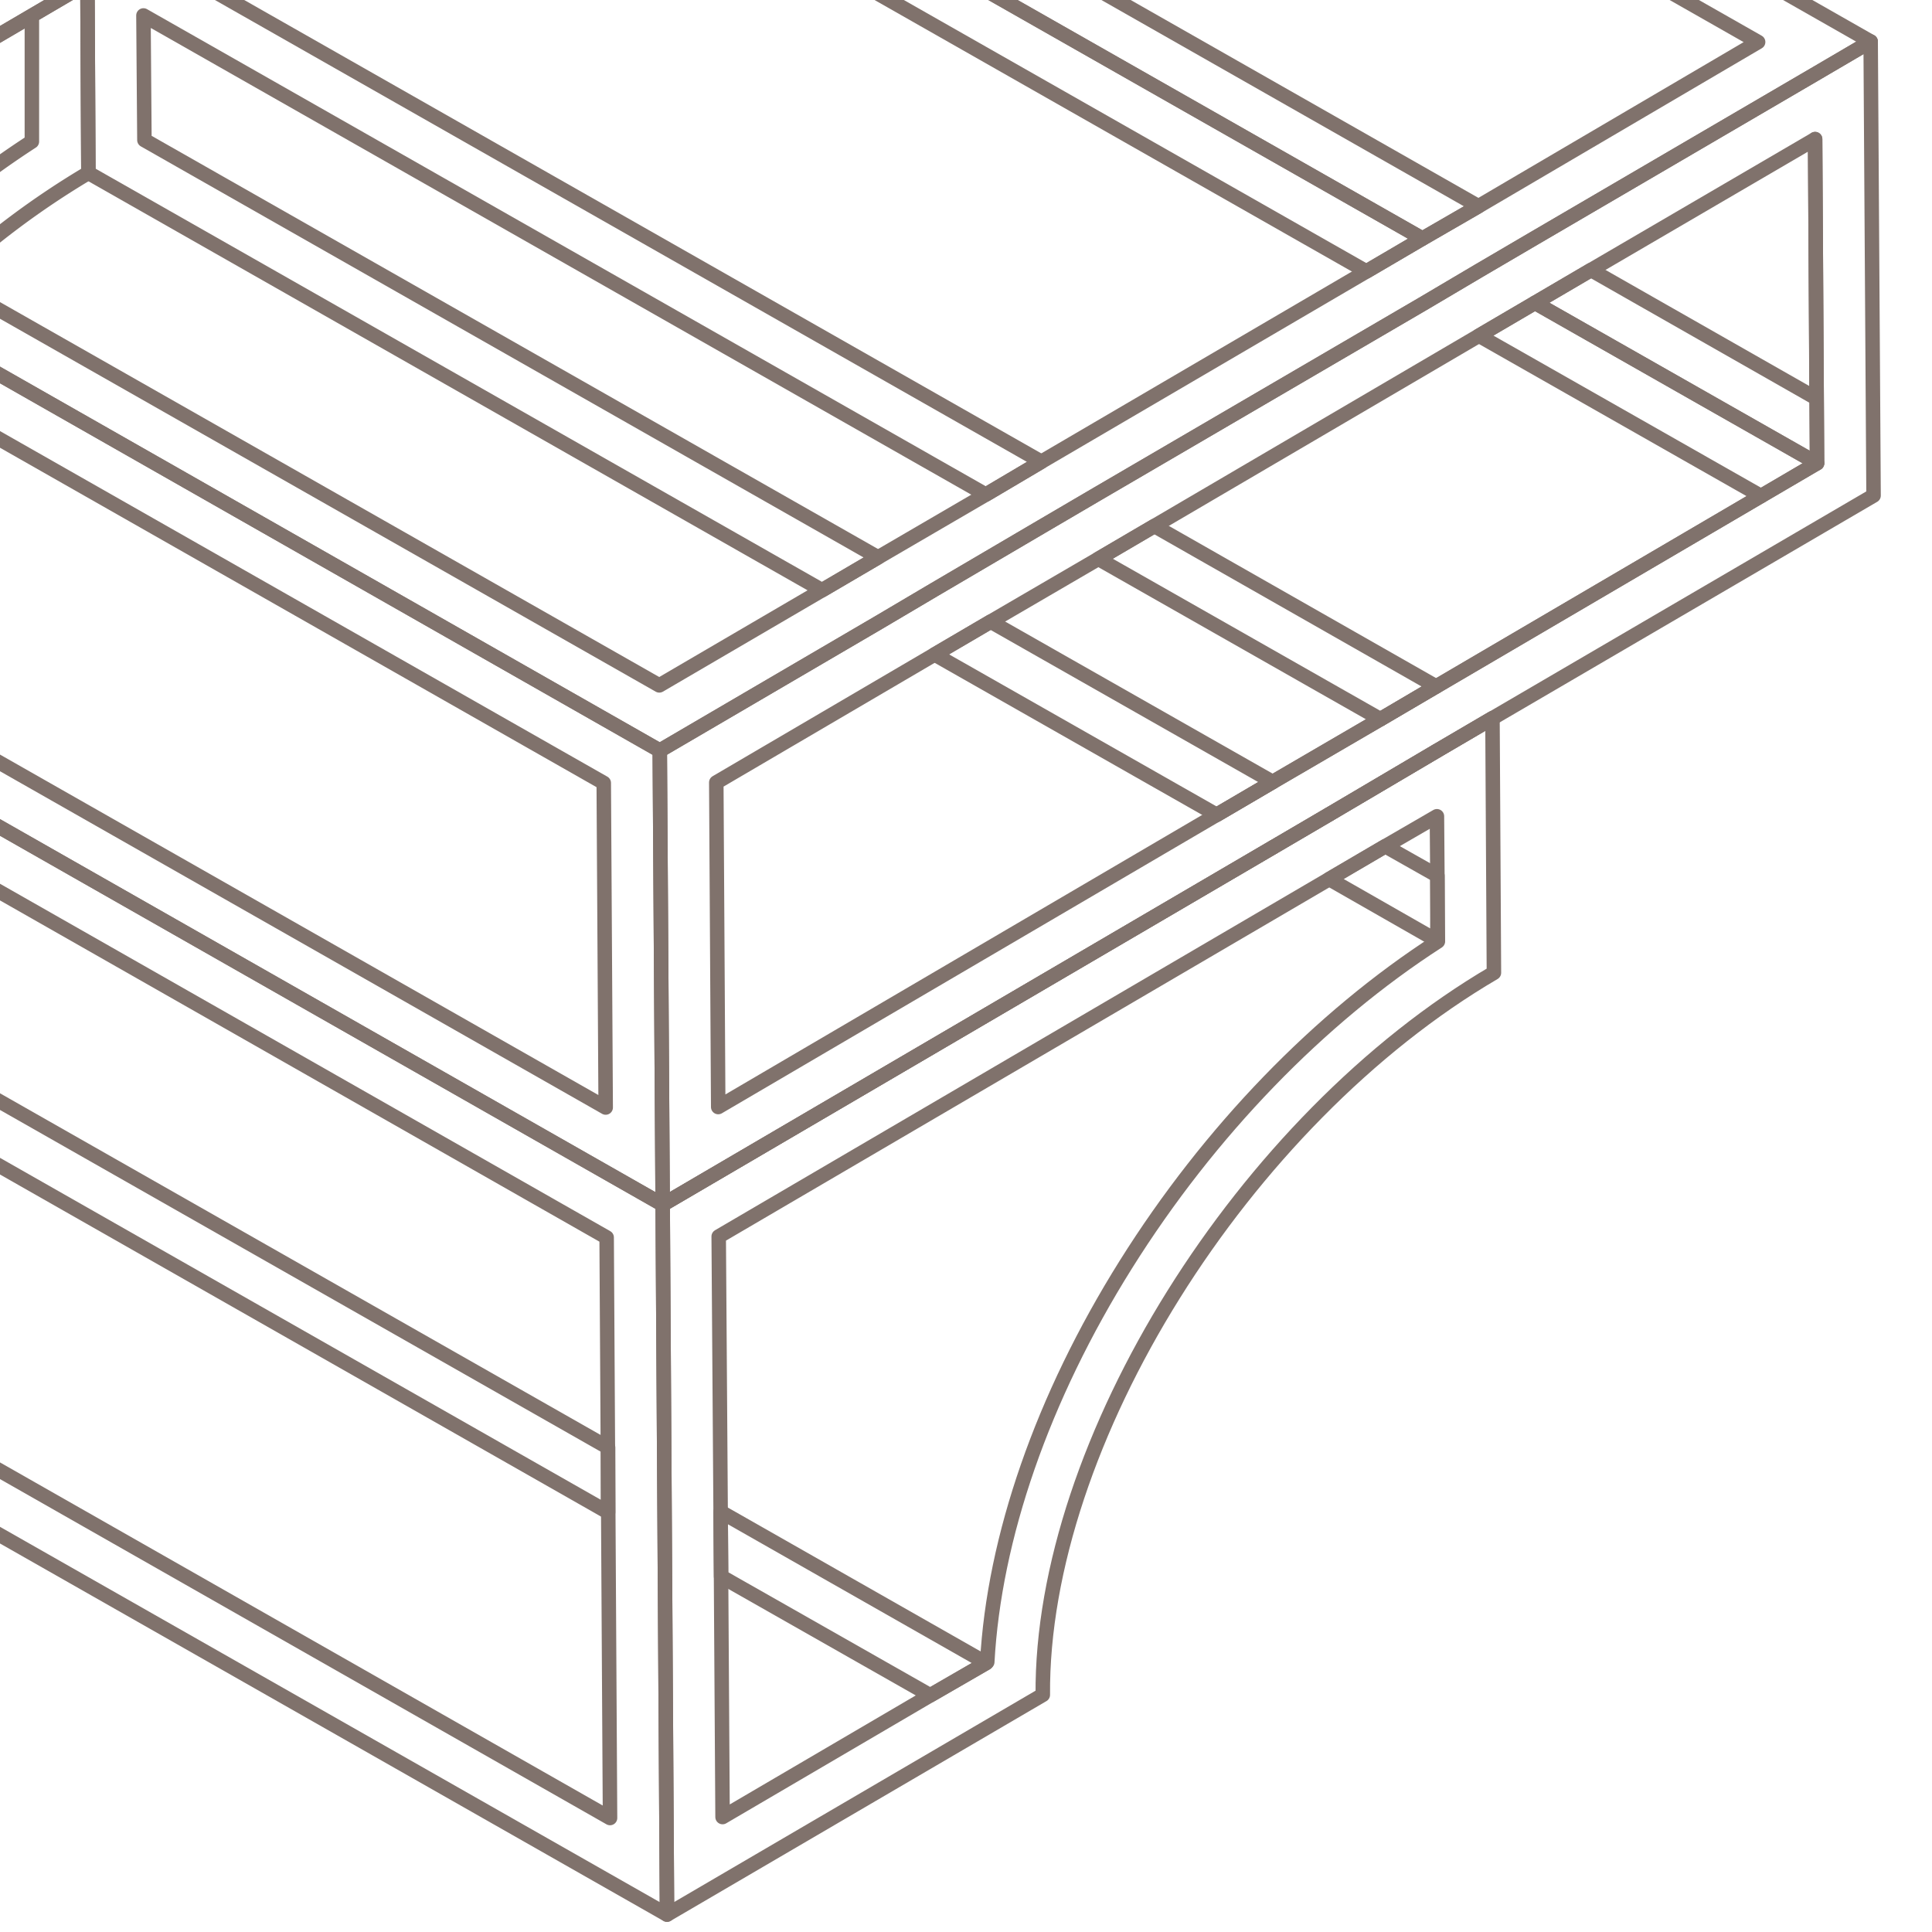 <svg id="Layer_1" data-name="Layer 1" xmlns="http://www.w3.org/2000/svg" viewBox="0 0 400 400"><g id="Group_124" data-name="Group 124"><path id="Path_286" data-name="Path 286" d="M263.6,175.4l-126.4,74Z" fill="none" stroke="#80726c" stroke-linecap="round" stroke-linejoin="round" stroke-width="3"/><path id="Path_288" data-name="Path 288" d="M18-16.9h0L-61.2,29.4l-11.6-6.6L85.1-69.7l-.4-67.2L-131.2-10.4h0L96.3-143.6,96.8-63Z" fill="none" stroke="#80726c" stroke-linecap="round" stroke-linejoin="round" stroke-width="3"/><path id="Path_291" data-name="Path 291" d="M-61.2,29.4h0L18-16.9h0Z" fill="none" stroke="#80726c" stroke-linecap="round" stroke-linejoin="round" stroke-width="3"/><path id="Path_292" data-name="Path 292" d="M329.4,55.9l46.7,26.6-.3-53.7h0l.4,67.1h0L317.8,62.7Z" fill="none" stroke="#80726c" stroke-linecap="round" stroke-linejoin="round" stroke-width="3"/><path id="Path_293" data-name="Path 293" d="M108.4-69.8,306.1,42.7l-11.6,6.7L96.8-63l-.5-80.6h0L240.6-61.5,108-137Z" fill="none" stroke="#80726c" stroke-linecap="round" stroke-linejoin="round" stroke-width="3"/><path id="Path_294" data-name="Path 294" d="M149.2,313l55,31.3L192.6,351l-43.3-24.6Z" fill="none" stroke="#80726c" stroke-linecap="round" stroke-linejoin="round" stroke-width="3"/><path id="Path_295" data-name="Path 295" d="M125.9,299.7v13.4l-201-114.4-54.6,32L-5.1,301.6-141.4,224h0l66.2-38.7Z" fill="none" stroke="#80726c" stroke-linecap="round" stroke-linejoin="round" stroke-width="3"/><path id="Path_296" data-name="Path 296" d="M-153.9,83.7l.9,147.1L138.1,396.4l-.9-147L-64.5,134.6l-10.2-5.8-67.5-38.4ZM-141.4,224l-.7-120.2,63.3,36,10.3,5.9L125.6,256.2l.7,120.2L-5.1,301.6-141.4,224Z" fill="none" stroke="#80726c" stroke-linecap="round" stroke-linejoin="round" stroke-width="3"/><path id="Path_297" data-name="Path 297" d="M297.4,155.5l11.6-6.8h0Z" fill="none" stroke="#80726c" stroke-linecap="round" stroke-linejoin="round" stroke-width="3"/><path id="Path_298" data-name="Path 298" d="M263.6,175.4l11.6-6.8h0Z" fill="none" stroke="#80726c" stroke-linecap="round" stroke-linejoin="round" stroke-width="3"/><path id="Path_299" data-name="Path 299" d="M286.8,175.2l10.8,6.1v13.5L275.2,182Z" fill="none" stroke="#80726c" stroke-linecap="round" stroke-linejoin="round" stroke-width="3"/><path id="Path_301" data-name="Path 301" d="M275.2,168.6l22.2-13.1h0Z" fill="none" stroke="#80726c" stroke-linecap="round" stroke-linejoin="round" stroke-width="3"/><path id="Path_302" data-name="Path 302" d="M137.2,249.4l.9,147,77.8-45.5c-.4-52.1,41.5-119.1,93.4-149.5l-.3-52.7-11.6,6.8-22.2,13.1-11.6,6.8Zm12,63.6-.4-57,126.4-74,11.6-6.8,10.7-6.2.2,25.9c-24.5,15.8-47.3,39.3-64.6,66.9s-27.3,56.6-28.7,82.3l-.2.2L192.6,351l-43,25.2-.4-63.2Z" fill="none" stroke="#80726c" stroke-linecap="round" stroke-linejoin="round" stroke-width="3"/><path id="Path_303" data-name="Path 303" d="M317.8,62.7l58.4,33.2-11.6,6.8L306.2,69.5Z" fill="none" stroke="#80726c" stroke-linecap="round" stroke-linejoin="round" stroke-width="3"/><path id="Path_308" data-name="Path 308" d="M18-16.9,96.8-63.1,294.5,49.4l-11.6,6.8L96.9-49.6,29.6-10.2,18.1-3.5-49.5,36.1l-11.7-6.7Z" fill="none" stroke="#80726c" stroke-linecap="round" stroke-linejoin="round" stroke-width="3"/><path id="Path_309" data-name="Path 309" d="M364.6,102.7h0l-67.2,39.4h0Z" fill="none" stroke="#80726c" stroke-linecap="round" stroke-linejoin="round" stroke-width="3"/><path id="Path_312" data-name="Path 312" d="M-11.2,57.9l-10.6-6.1A192.3,192.3,0,0,1,6.6,29.3V3.3l-56,32.8h0L18.1-3.5l.2,39.3A172,172,0,0,0-11.2,57.9Z" fill="none" stroke="#80726c" stroke-linecap="round" stroke-linejoin="round" stroke-width="3"/><path id="Path_313" data-name="Path 313" d="M297.4,142.1h0l-11.6,6.8h0Z" fill="none" stroke="#80726c" stroke-linecap="round" stroke-linejoin="round" stroke-width="3"/><path id="Path_314" data-name="Path 314" d="M251.9,168.7l11.6-6.8h0l-11.6,6.8Z" fill="none" stroke="#80726c" stroke-linecap="round" stroke-linejoin="round" stroke-width="3"/><path id="Path_315" data-name="Path 315" d="M193.5,135.5l11.6-6.8,58.4,33.2-11.6,6.8Z" fill="none" stroke="#80726c" stroke-linecap="round" stroke-linejoin="round" stroke-width="3"/><path id="Path_316" data-name="Path 316" d="M239,108.9l58.3,33.2-11.5,6.8-58.4-33.2Z" fill="none" stroke="#80726c" stroke-linecap="round" stroke-linejoin="round" stroke-width="3"/><path id="Path_317" data-name="Path 317" d="M204.1,102.4,29.7,3.2,29.9,29l151.9,86.4-11.6,6.8L18.3,35.8,18.1-3.5l11.5-6.7,186,105.8Z" fill="none" stroke="#80726c" stroke-linecap="round" stroke-linejoin="round" stroke-width="3"/><path id="Path_318" data-name="Path 318" d="M263.5,161.9l22.3-13h0Z" fill="none" stroke="#80726c" stroke-linecap="round" stroke-linejoin="round" stroke-width="3"/><path id="Path_319" data-name="Path 319" d="M136.6,155.4l.6,94,126.4-74,11.6-6.8,22.2-13.1,11.6-6.8,78.9-46.1-.6-94-11.6,6.8-58,33.9-11.6,6.8-11.5,6.8-67.3,39.3L215.7,109l-22.3,13.1-11.5,6.8Zm115.3,13.3h0L148.7,229.2l-.4-67.2,45.2-26.5,11.6-6.8,22.3-13,11.6-6.8,67.2-39.4,11.6-6.8,11.6-6.8,46.4-27.1.4,67.1h0l-11.6,6.8h0l-67.2,39.4-11.6,6.8-22.3,13Z" fill="none" stroke="#80726c" stroke-linecap="round" stroke-linejoin="round" stroke-width="3"/><path id="Path_320" data-name="Path 320" d="M-154.5-10.3l.6,94,11.7,6.7,67.5,38.4,10.2,5.8L137.2,249.4l-.6-94L-19.9,66.3l-10.4-5.9L-51.5,48.3h0l-2.1-1.2-7.5-4.2h0l-5.8-3.3h0l-5.8-3.4-11.7-6.6L-142.8-3.6Zm11.8,20.1L-96,36.4-84.3,43l11.6,6.7h0l14.3,8.1,1,.5h0l19.2,11,10.3,5.8,152.9,87,.4,67.2-145-82.5-40.2-22.9L-70,118.1l-60.6-34.5L-142.3,77h0Z" fill="none" stroke="#80726c" stroke-linecap="round" stroke-linejoin="round" stroke-width="3"/><path id="Path_321" data-name="Path 321" d="M-154.5-10.3l11.7,6.7,58.4,33.2,11.7,6.6,11.6,6.7h0l30.8,17.5,10.4,5.9,156.5,89.1,45.3-26.5,11.5-6.8L215.7,109l11.6-6.8,67.3-39.3,11.5-6.8,11.6-6.8,58-33.9,11.6-6.8L96.2-157.1Zm23.3-.1L96.3-143.6h0L240.6-61.5,364,8.7l-57.9,34-11.6,6.7-11.6,6.8L215.6,95.6l-11.5,6.8-22.3,13-11.6,6.8-33.7,19.7-147.7-84-10.6-6.1L-35.7,44h0l-.8-.5-13-7.4h0L-57,31.8h0l-4.2-2.3-11.6-6.7-58.4-33.2Z" fill="none" stroke="#80726c" stroke-linecap="round" stroke-linejoin="round" stroke-width="3"/></g></svg>